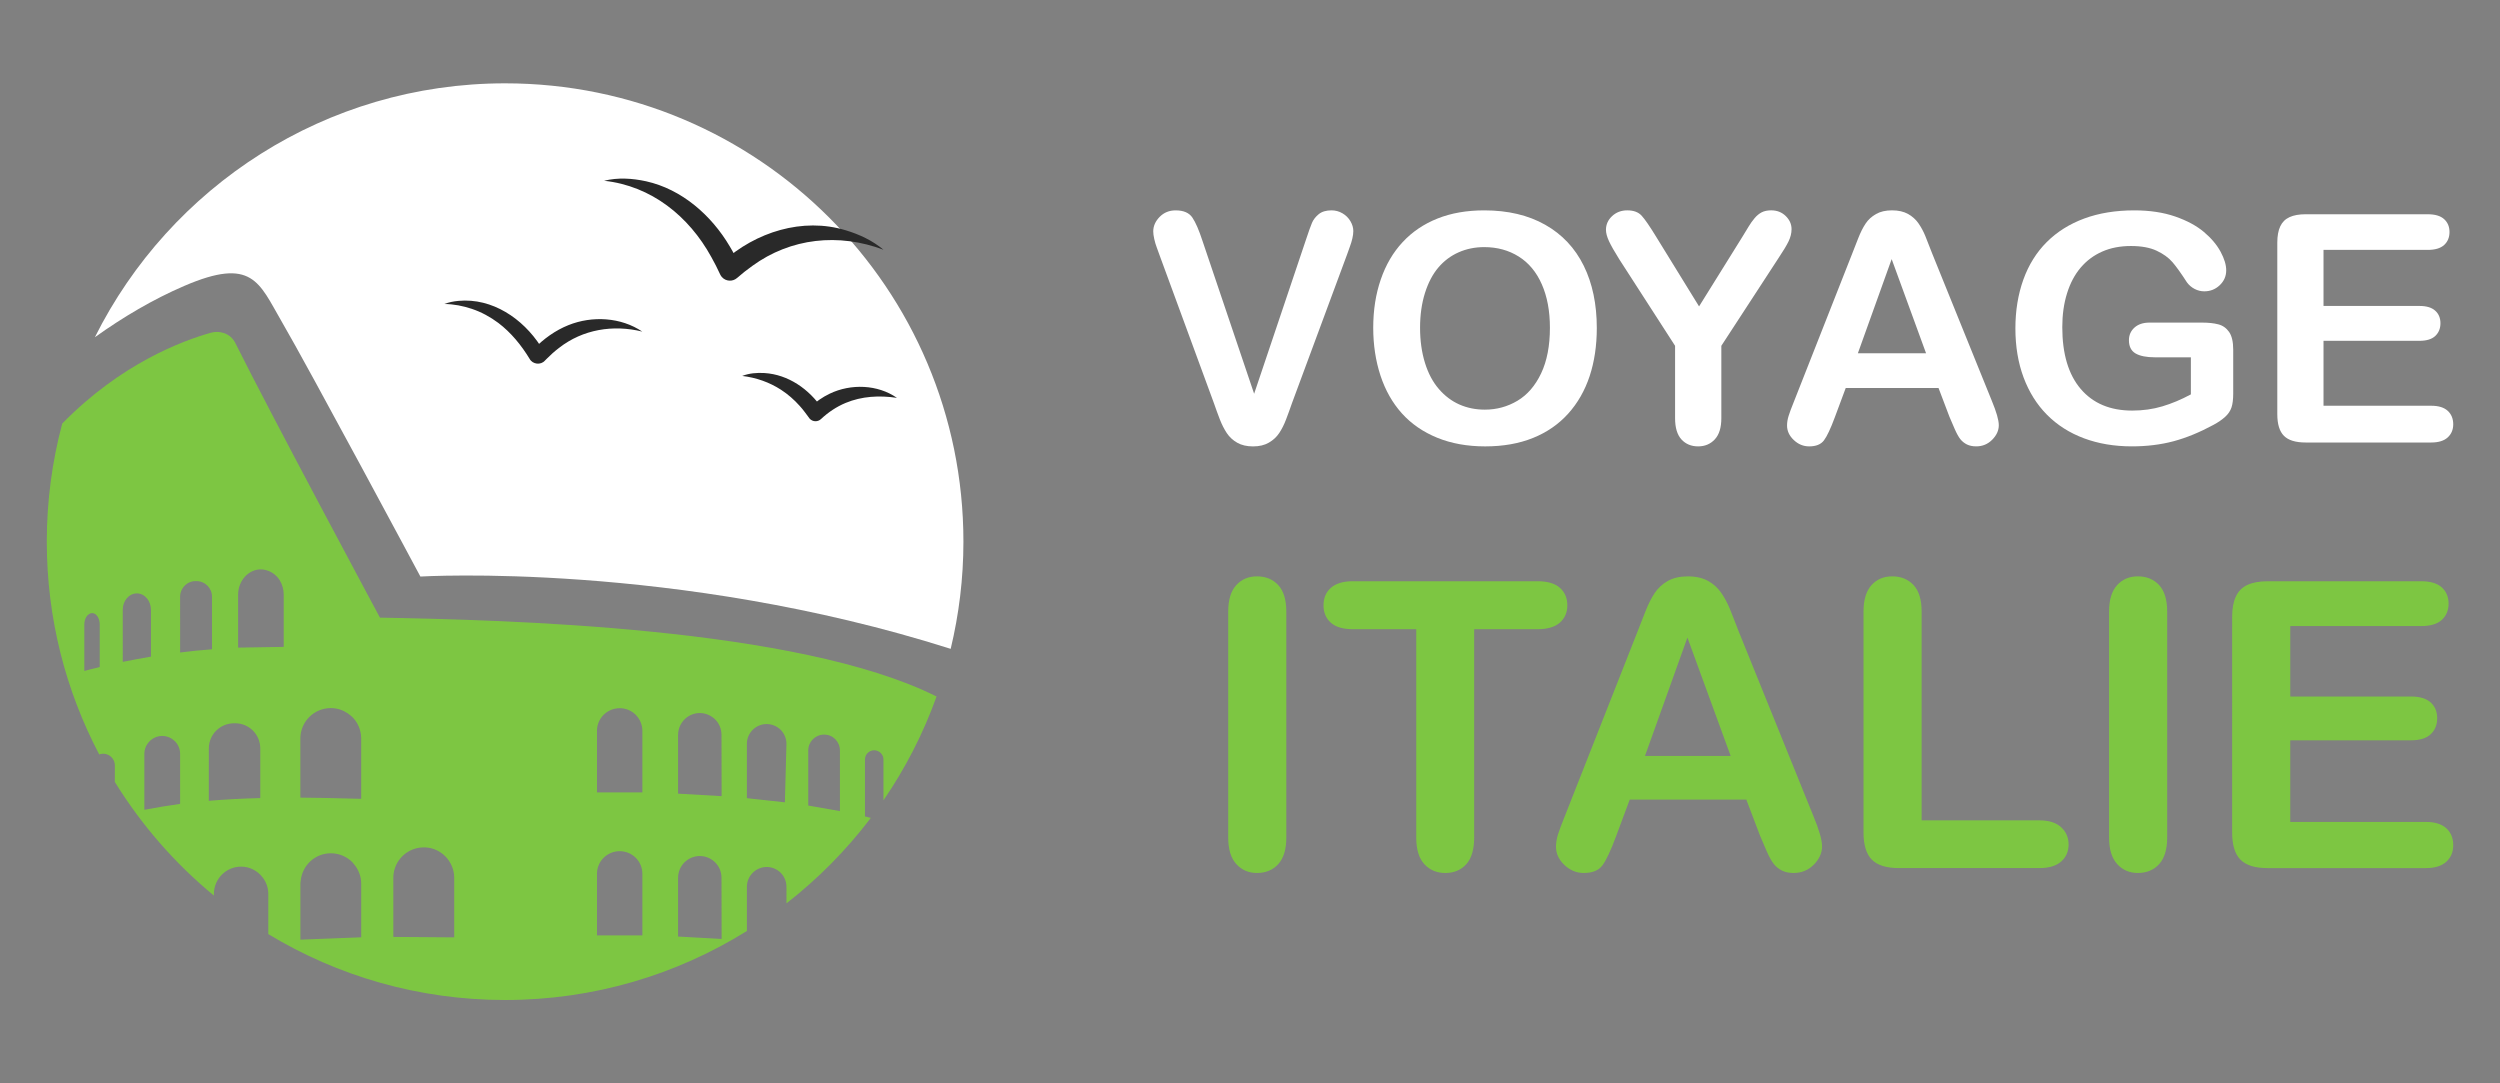 <?xml version="1.0" encoding="utf-8"?>
<!-- Generator: Adobe Illustrator 16.0.0, SVG Export Plug-In . SVG Version: 6.00 Build 0)  -->
<!DOCTYPE svg PUBLIC "-//W3C//DTD SVG 1.1//EN" "http://www.w3.org/Graphics/SVG/1.1/DTD/svg11.dtd">
<svg version="1.1" id="Calque_1" xmlns="http://www.w3.org/2000/svg" xmlns:xlink="http://www.w3.org/1999/xlink" x="0px" y="0px"
	 width="150px" height="65px" viewBox="0 0 150 65" enable-background="new 0 0 150 65" xml:space="preserve">
<rect x="0" y="0" width="150" height="65" fill="#808080" stroke="none"/>
<g>
	<g>
		<g>
			<path fill="#FFFFFF" d="M72.146,14.443l3.102,9.183l3.111-9.248c0.16-0.485,0.281-0.823,0.363-1.014
				c0.082-0.189,0.215-0.361,0.402-0.514c0.186-0.152,0.441-0.229,0.766-0.229c0.236,0,0.455,0.059,0.658,0.177
				s0.361,0.276,0.477,0.472c0.115,0.196,0.174,0.395,0.174,0.594c0,0.137-0.02,0.285-0.057,0.443
				c-0.037,0.159-0.084,0.314-0.141,0.468c-0.057,0.152-0.111,0.31-0.168,0.472l-3.316,8.948c-0.119,0.343-0.236,0.669-0.355,0.977
				c-0.117,0.308-0.254,0.579-0.41,0.813c-0.156,0.234-0.363,0.426-0.621,0.574c-0.258,0.15-0.574,0.225-0.949,0.225
				c-0.373,0-0.689-0.073-0.947-0.22c-0.258-0.146-0.467-0.339-0.627-0.579c-0.158-0.239-0.297-0.512-0.415-0.817
				c-0.119-0.305-0.236-0.629-0.355-0.972l-3.26-8.874c-0.056-0.162-0.113-0.32-0.173-0.477c-0.06-0.155-0.108-0.323-0.149-0.504
				s-0.061-0.334-0.061-0.458c0-0.317,0.128-0.607,0.383-0.869c0.256-0.261,0.576-0.392,0.962-0.392
				c0.474,0,0.809,0.145,1.004,0.434C71.738,13.346,71.939,13.808,72.146,14.443z"/>
			<path fill="#FFFFFF" d="M89.054,12.622c1.42,0,2.639,0.288,3.656,0.863c1.02,0.576,1.789,1.396,2.313,2.457
				s0.785,2.309,0.785,3.741c0,1.059-0.145,2.021-0.43,2.887c-0.287,0.865-0.717,1.616-1.289,2.251
				c-0.574,0.636-1.277,1.121-2.111,1.457c-0.834,0.337-1.791,0.505-2.867,0.505c-1.072,0-2.031-0.173-2.879-0.519
				c-0.846-0.346-1.553-0.833-2.119-1.462s-0.994-1.386-1.285-2.27c-0.289-0.885-0.434-1.841-0.434-2.868
				c0-1.053,0.15-2.018,0.453-2.896c0.301-0.879,0.738-1.626,1.313-2.242c0.572-0.616,1.27-1.088,2.092-1.415
				S88.007,12.622,89.054,12.622z M92.995,19.665c0-1.003-0.162-1.871-0.486-2.606c-0.322-0.734-0.785-1.29-1.387-1.667
				s-1.291-0.565-2.068-0.565c-0.555,0-1.066,0.104-1.537,0.313c-0.471,0.208-0.875,0.512-1.215,0.91
				c-0.338,0.398-0.607,0.908-0.803,1.527c-0.195,0.62-0.295,1.315-0.295,2.088c0,0.778,0.1,1.482,0.295,2.111
				s0.473,1.15,0.832,1.564c0.357,0.414,0.768,0.725,1.232,0.93s0.973,0.309,1.527,0.309c0.709,0,1.361-0.178,1.957-0.533
				c0.594-0.354,1.068-0.902,1.42-1.644S92.995,20.749,92.995,19.665z"/>
			<path fill="#FFFFFF" d="M100.505,25.093v-4.344l-3.344-5.185c-0.293-0.468-0.5-0.831-0.621-1.093s-0.182-0.489-0.182-0.683
				c0-0.317,0.123-0.592,0.369-0.822c0.246-0.229,0.549-0.345,0.91-0.345c0.381,0,0.668,0.107,0.863,0.321
				c0.197,0.216,0.492,0.644,0.883,1.285l2.561,4.157l2.588-4.157c0.154-0.255,0.285-0.471,0.393-0.645
				c0.105-0.174,0.221-0.338,0.35-0.49c0.127-0.153,0.27-0.27,0.424-0.351c0.156-0.081,0.348-0.121,0.57-0.121
				c0.35,0,0.641,0.113,0.875,0.341c0.232,0.227,0.35,0.49,0.35,0.789c0,0.243-0.061,0.486-0.178,0.729
				c-0.117,0.243-0.32,0.579-0.607,1.009l-3.428,5.26v4.344c0,0.566-0.131,0.99-0.393,1.271s-0.596,0.42-1,0.42
				c-0.41,0-0.744-0.139-1-0.416C100.634,26.091,100.505,25.666,100.505,25.093z"/>
			<path fill="#FFFFFF" d="M116.964,24.999l-0.652-1.719h-5.568l-0.654,1.756c-0.254,0.686-0.473,1.148-0.654,1.388
				c-0.18,0.239-0.475,0.359-0.887,0.359c-0.348,0-0.656-0.128-0.924-0.383c-0.27-0.255-0.402-0.545-0.402-0.869
				c0-0.187,0.031-0.379,0.094-0.579c0.063-0.199,0.164-0.477,0.309-0.831l3.502-8.893c0.1-0.256,0.221-0.563,0.361-0.921
				c0.139-0.357,0.289-0.655,0.447-0.892s0.367-0.429,0.627-0.574c0.258-0.146,0.576-0.22,0.957-0.22
				c0.385,0,0.707,0.073,0.967,0.22c0.258,0.146,0.467,0.335,0.625,0.564c0.158,0.23,0.293,0.479,0.402,0.743
				s0.248,0.618,0.416,1.06l3.578,8.837c0.279,0.673,0.42,1.162,0.42,1.467c0,0.317-0.133,0.609-0.398,0.874
				c-0.264,0.265-0.582,0.396-0.957,0.396c-0.217,0-0.404-0.039-0.561-0.116c-0.154-0.078-0.285-0.184-0.393-0.318
				c-0.105-0.134-0.219-0.339-0.34-0.616S117.052,25.211,116.964,24.999z M111.472,21.197h4.092l-2.064-5.651L111.472,21.197z"/>
			<path fill="#FFFFFF" d="M133.993,20.982v2.625c0,0.349-0.033,0.627-0.102,0.836c-0.068,0.208-0.195,0.397-0.379,0.565
				s-0.418,0.33-0.705,0.485c-0.828,0.448-1.625,0.775-2.391,0.981c-0.768,0.205-1.602,0.308-2.504,0.308
				c-1.053,0-2.012-0.162-2.877-0.485c-0.865-0.324-1.604-0.795-2.215-1.411s-1.078-1.363-1.406-2.241
				c-0.326-0.879-0.49-1.859-0.49-2.943c0-1.064,0.16-2.039,0.477-2.924c0.318-0.884,0.785-1.635,1.402-2.251
				c0.615-0.616,1.367-1.088,2.25-1.415c0.885-0.327,1.889-0.49,3.008-0.49c0.922,0,1.738,0.123,2.449,0.368
				c0.709,0.246,1.285,0.557,1.727,0.93c0.443,0.374,0.775,0.77,1,1.187c0.225,0.418,0.336,0.788,0.336,1.111
				c0,0.35-0.129,0.646-0.387,0.893c-0.26,0.246-0.568,0.369-0.93,0.369c-0.199,0-0.391-0.047-0.574-0.141s-0.338-0.224-0.463-0.393
				c-0.344-0.535-0.633-0.939-0.869-1.214s-0.557-0.504-0.957-0.691c-0.402-0.187-0.914-0.28-1.537-0.28
				c-0.641,0-1.215,0.11-1.719,0.332c-0.504,0.221-0.936,0.541-1.295,0.962c-0.357,0.42-0.631,0.936-0.82,1.546
				c-0.191,0.61-0.285,1.286-0.285,2.027c0,1.606,0.369,2.843,1.105,3.708c0.738,0.866,1.768,1.299,3.09,1.299
				c0.641,0,1.242-0.084,1.807-0.253c0.563-0.168,1.135-0.407,1.713-0.719v-2.224h-2.148c-0.516,0-0.906-0.077-1.172-0.233
				c-0.264-0.155-0.396-0.42-0.396-0.794c0-0.305,0.111-0.558,0.332-0.757c0.221-0.198,0.521-0.299,0.9-0.299h3.148
				c0.387,0,0.713,0.034,0.98,0.104c0.268,0.068,0.484,0.221,0.65,0.457C133.911,20.154,133.993,20.509,133.993,20.982z"/>
			<path fill="#FFFFFF" d="M145.661,14.994h-6.25v3.363h5.756c0.424,0,0.738,0.095,0.947,0.285c0.209,0.189,0.313,0.44,0.313,0.752
				s-0.102,0.564-0.307,0.761c-0.207,0.196-0.523,0.294-0.953,0.294h-5.756v3.896h6.465c0.436,0,0.766,0.101,0.986,0.303
				c0.221,0.203,0.332,0.473,0.332,0.809c0,0.323-0.111,0.587-0.332,0.789s-0.551,0.304-0.986,0.304h-7.539
				c-0.604,0-1.037-0.134-1.301-0.401c-0.266-0.268-0.398-0.701-0.398-1.299V14.556c0-0.398,0.059-0.725,0.178-0.977
				s0.303-0.436,0.557-0.551c0.25-0.115,0.574-0.173,0.965-0.173h7.324c0.443,0,0.771,0.098,0.986,0.294s0.322,0.453,0.322,0.771
				c0,0.324-0.107,0.584-0.322,0.78S146.104,14.994,145.661,14.994z"/>
		</g>
		<g>
			<g>
				<path fill="#7DC642" d="M73.693,50.255v-13.56c0-0.705,0.16-1.232,0.481-1.585c0.32-0.353,0.736-0.528,1.244-0.528
					c0.524,0,0.949,0.174,1.274,0.521c0.323,0.349,0.487,0.88,0.487,1.592v13.56c0,0.713-0.164,1.244-0.487,1.596
					c-0.325,0.354-0.75,0.527-1.274,0.527c-0.501,0-0.914-0.176-1.238-0.533C73.856,51.489,73.693,50.96,73.693,50.255z"/>
				<path fill="#7DC642" d="M92.255,37.752H88.45v12.503c0,0.719-0.16,1.254-0.48,1.604c-0.322,0.348-0.736,0.52-1.244,0.52
					c-0.518,0-0.938-0.174-1.264-0.527c-0.324-0.352-0.487-0.883-0.487-1.596V37.752h-3.804c-0.594,0-1.036-0.133-1.326-0.394
					c-0.289-0.262-0.434-0.609-0.434-1.038c0-0.447,0.15-0.799,0.451-1.058s0.738-0.388,1.309-0.388h11.084
					c0.602,0,1.049,0.134,1.344,0.399c0.293,0.267,0.441,0.615,0.441,1.046c0,0.429-0.15,0.776-0.447,1.038
					C93.294,37.619,92.849,37.752,92.255,37.752z"/>
				<path fill="#7DC642" d="M105.601,50.138l-0.82-2.16h-6.998l-0.822,2.207c-0.318,0.861-0.594,1.443-0.82,1.742
					c-0.227,0.303-0.598,0.451-1.115,0.451c-0.438,0-0.826-0.16-1.162-0.48c-0.338-0.32-0.504-0.684-0.504-1.09
					c0-0.236,0.039-0.479,0.115-0.73c0.08-0.25,0.207-0.598,0.389-1.045l4.402-11.174c0.125-0.321,0.275-0.708,0.453-1.157
					c0.176-0.451,0.363-0.824,0.563-1.121c0.199-0.298,0.461-0.538,0.785-0.723c0.326-0.183,0.729-0.275,1.203-0.275
					c0.486,0,0.891,0.093,1.217,0.275c0.324,0.185,0.586,0.421,0.785,0.71c0.201,0.291,0.367,0.602,0.506,0.935
					c0.137,0.332,0.311,0.777,0.523,1.331l4.494,11.107c0.354,0.846,0.529,1.459,0.529,1.842c0,0.4-0.168,0.766-0.498,1.1
					c-0.334,0.332-0.734,0.496-1.203,0.496c-0.275,0-0.51-0.047-0.705-0.145c-0.197-0.098-0.361-0.232-0.494-0.4
					s-0.275-0.426-0.428-0.773S105.71,50.403,105.601,50.138z M98.698,45.358h5.143l-2.596-7.103L98.698,45.358z"/>
				<path fill="#7DC642" d="M115.298,36.695v12.526h7.068c0.563,0,0.996,0.137,1.299,0.41c0.299,0.275,0.451,0.619,0.451,1.033
					c0,0.424-0.15,0.766-0.445,1.027c-0.299,0.264-0.734,0.395-1.305,0.395h-8.418c-0.758,0-1.305-0.168-1.637-0.506
					c-0.332-0.336-0.5-0.879-0.5-1.633V36.695c0-0.705,0.16-1.232,0.477-1.585s0.732-0.528,1.25-0.528
					c0.525,0,0.949,0.174,1.273,0.521C115.138,35.452,115.298,35.983,115.298,36.695z"/>
				<path fill="#7DC642" d="M126.544,50.255v-13.56c0-0.705,0.16-1.232,0.482-1.585c0.32-0.353,0.736-0.528,1.244-0.528
					c0.523,0,0.949,0.174,1.275,0.521c0.322,0.349,0.486,0.88,0.486,1.592v13.56c0,0.713-0.164,1.244-0.486,1.596
					c-0.326,0.354-0.752,0.527-1.275,0.527c-0.5,0-0.914-0.176-1.238-0.533C126.708,51.489,126.544,50.96,126.544,50.255z"/>
				<path fill="#7DC642" d="M145.271,37.564h-7.855v4.226h7.232c0.531,0,0.93,0.119,1.193,0.357c0.26,0.24,0.391,0.556,0.391,0.945
					c0,0.393-0.129,0.711-0.385,0.957c-0.26,0.247-0.658,0.37-1.199,0.37h-7.232v4.896h8.125c0.547,0,0.959,0.127,1.238,0.381
					s0.416,0.594,0.416,1.018c0,0.406-0.137,0.736-0.416,0.99c-0.279,0.256-0.691,0.383-1.238,0.383h-9.475
					c-0.758,0-1.305-0.168-1.637-0.506c-0.334-0.336-0.5-0.879-0.5-1.633V37.012c0-0.5,0.074-0.91,0.225-1.226
					c0.148-0.318,0.381-0.548,0.697-0.693c0.318-0.146,0.723-0.218,1.215-0.218h9.205c0.555,0,0.967,0.124,1.238,0.37
					c0.27,0.247,0.406,0.569,0.406,0.969c0,0.406-0.137,0.733-0.406,0.98C146.237,37.441,145.825,37.564,145.271,37.564z"/>
			</g>
		</g>
	</g>
	<g>
		<path fill="#7DC642" d="M52.248,49.074l-0.35-0.088v-3.421c0-0.3,0.248-0.548,0.548-0.548h0.006c0.3,0,0.555,0.248,0.555,0.548
			v2.454c1.313-1.916,2.388-4.005,3.186-6.228c-8.319-4.173-25.916-4.595-33.396-4.733c0,0-6.603-12.299-8.672-16.467
			c-0.318-0.641-1.006-0.756-1.452-0.632c-1.728,0.483-5.417,1.853-8.94,5.456c-0.601,2.26-0.926,4.634-0.926,7.084
			c0,4.609,1.14,8.951,3.145,12.767c0.074-0.026,0.153-0.044,0.237-0.044c0.001,0,0.001,0,0.001,0s0,0,0.001,0
			c0.095,0,0.186,0.02,0.268,0.055c0.002,0.001,0.004,0.002,0.006,0.003c0.249,0.107,0.426,0.356,0.426,0.643l-0.001,0.993
			c1.597,2.588,3.607,4.894,5.944,6.818v-0.1c0-0.901,0.731-1.636,1.632-1.636h0.004c0.525,0,0.987,0.255,1.285,0.642
			c0.212,0.276,0.343,0.619,0.343,0.994v2.412C20.243,58.556,25.105,60,30.306,60c5.326,0,10.295-1.519,14.507-4.14v-2.648
			c0-0.659,0.537-1.193,1.187-1.193c0.326,0,0.626,0.133,0.84,0.347c0.215,0.215,0.347,0.514,0.347,0.847l0.002,0.988
			C49.089,52.719,50.793,50.996,52.248,49.074 M5.984,40.023L5.984,40.023c-0.059,0.014-0.115,0.031-0.175,0.045
			c-0.253,0.06-0.508,0.121-0.75,0.189v-2.787c0-0.378,0.214-0.684,0.469-0.684s0.456,0.306,0.456,0.684V40.023z M7.364,36.586
			c0-0.54,0.378-0.982,0.847-0.982c0.235,0,0.445,0.109,0.596,0.286c0.089,0.103,0.155,0.228,0.198,0.364
			c0.032,0.104,0.053,0.215,0.053,0.332v2.813c0,0,0,0-0.001,0c-0.584,0.099-1.145,0.204-1.692,0.313V36.586z M10.806,48.234
			c-0.725,0.1-1.428,0.219-2.146,0.354v-3.356c0-0.221,0.067-0.428,0.184-0.598c0.116-0.173,0.28-0.311,0.474-0.393
			c0.129-0.054,0.27-0.084,0.417-0.084c0.296,0,0.562,0.126,0.759,0.313c0.193,0.197,0.313,0.463,0.313,0.762V48.234z M10.807,39.15
			L10.807,39.15l-0.001-3.353c0-0.159,0.044-0.308,0.114-0.438c0.1-0.186,0.257-0.336,0.453-0.42
			c0.111-0.047,0.234-0.073,0.364-0.073h0.051c0.514,0,0.932,0.418,0.932,0.932v3.158c0,0.001-0.001,0.001-0.001,0.001
			C12.06,39.008,11.425,39.068,10.807,39.15 M15.616,47.885c0,0-0.001,0-0.002,0c-1.124,0.027-2.139,0.085-3.083,0.163
			c0,0-0.001,0-0.002,0.001V44.91c0-0.84,0.677-1.514,1.517-1.514h0.062c0.84,0,1.509,0.674,1.509,1.514V47.885z M17.024,38.813
			h-0.003l-2.733,0.044h-0.001v-3.172c0-0.84,0.612-1.523,1.37-1.523c0.125,0,0.244,0.025,0.359,0.06
			c0.233,0.071,0.444,0.202,0.61,0.386c0.062,0.068,0.117,0.143,0.166,0.224c0.147,0.243,0.231,0.538,0.231,0.854V38.813z
			 M21.672,56.238L21.672,56.238l-3.648,0.141V53.02c0-0.068,0.014-0.132,0.021-0.197c0.1-0.912,0.863-1.626,1.806-1.626
			c0.251,0,0.49,0.05,0.708,0.142c0.219,0.092,0.415,0.226,0.581,0.393c0.028,0.029,0.051,0.063,0.078,0.094
			c0.282,0.322,0.455,0.738,0.455,1.195V56.238z M21.672,47.93c-0.776-0.021-1.501-0.039-2.191-0.053
			c-0.505-0.01-0.994-0.017-1.46-0.02v-0.001v-3.542c0-1.013,0.819-1.829,1.829-1.829c0.366,0,0.705,0.112,0.99,0.298
			c0.048,0.03,0.09,0.066,0.135,0.102c0.056,0.044,0.113,0.085,0.164,0.135c0.333,0.333,0.533,0.789,0.533,1.295V47.93z
			 M27.252,56.242l-1.999-0.015L23.6,56.215v-0.002v-3.544c0-0.378,0.115-0.729,0.311-1.02c0.328-0.487,0.885-0.807,1.52-0.807
			c0.368,0,0.71,0.11,0.995,0.298c0.104,0.069,0.202,0.146,0.29,0.236c0.329,0.333,0.537,0.789,0.537,1.292V56.242z M38.543,56.123
			h-2.724v-3.699c0-0.748,0.612-1.354,1.363-1.354c0.371,0,0.714,0.149,0.962,0.397c0.242,0.237,0.398,0.578,0.398,0.956V56.123z
			 M38.543,47.544h-2.724v-3.699c0-0.748,0.612-1.353,1.363-1.353c0.371,0,0.714,0.148,0.962,0.396
			c0.242,0.249,0.398,0.586,0.398,0.956V47.544z M40.685,56.193v-3.529c0-0.717,0.585-1.302,1.303-1.302
			c0.363,0,0.684,0.143,0.925,0.384c0.234,0.234,0.377,0.562,0.377,0.918l0.007,3.673L40.685,56.193z M40.685,47.619v-3.526
			c0-0.721,0.585-1.31,1.303-1.31c0.363,0,0.684,0.15,0.925,0.385c0.234,0.234,0.377,0.561,0.377,0.925l0.007,3.676L40.685,47.619z
			 M47.094,48.139l-2.281-0.248v-3.264c0-0.656,0.537-1.184,1.187-1.184c0.326,0,0.626,0.137,0.84,0.344
			c0.215,0.221,0.347,0.517,0.347,0.84L47.094,48.139z M48.495,45.024c0-0.526,0.428-0.948,0.948-0.948
			c0.269,0,0.503,0.102,0.677,0.279c0.17,0.17,0.275,0.41,0.275,0.669v3.642l-1.9-0.333V45.024z"/>
		<path fill="#FFFFFF" d="M30.306,5C19.527,5,10.203,11.205,5.693,20.233c1.692-1.208,3.483-2.269,5.358-3.076
			c4.095-1.765,4.495-0.194,5.826,2.094c1.681,2.888,8.346,15.342,8.346,15.342s15.258-0.919,31.818,4.338
			c0.495-2.063,0.764-4.216,0.764-6.431C57.806,17.313,45.493,5,30.306,5"/>
		<g>
			<path fill="#292929" d="M53.817,23.872c-1.048-0.159-2.107-0.101-3.077,0.302c-0.548,0.229-1.044,0.561-1.478,0.967
				c-0.192,0.184-0.496,0.176-0.679-0.018c-0.197-0.259-0.38-0.531-0.602-0.77c-0.329-0.369-0.701-0.695-1.119-0.967
				c-0.695-0.449-1.485-0.73-2.329-0.83c0.421-0.164,0.885-0.201,1.337-0.174c1.427,0.09,2.674,0.965,3.462,2.13l-0.73-0.081
				c0.353-0.324,0.751-0.606,1.186-0.813C51.056,23.012,52.657,23.066,53.817,23.872"/>
			<path fill="#292929" d="M38.537,19.896c-1.749-0.434-3.575-0.133-4.995,0.978c-0.261,0.198-0.513,0.423-0.743,0.657
				c-0.021,0.021-0.084,0.086-0.105,0.106c-0.251,0.284-0.737,0.226-0.917-0.106c-0.497-0.818-1.112-1.576-1.878-2.156
				c-0.481-0.359-1.011-0.65-1.595-0.846c-0.518-0.172-1.07-0.284-1.647-0.289c0.271-0.105,0.563-0.161,0.857-0.188
				c2.026-0.184,3.853,1.063,4.922,2.716c0.032,0.049,0.138,0.212,0.168,0.26l0.008,0.012l0.002,0.003
				c-0.118-0.213-0.456-0.259-0.628-0.066c0.001-0.001,0.006-0.007,0.008-0.007l0.04-0.041c0.587-0.602,1.288-1.106,2.07-1.42
				C35.531,18.936,37.255,19.03,38.537,19.896"/>
			<path fill="#292929" d="M53.007,14.984c-2.678-1.011-5.557-0.712-7.869,0.971c-0.316,0.225-0.621,0.466-0.915,0.724
				c-0.268,0.235-0.676,0.21-0.912-0.058c-0.042-0.049-0.077-0.103-0.103-0.159c-0.162-0.355-0.339-0.703-0.529-1.04
				c-1.341-2.445-3.599-4.272-6.434-4.576c0.821-0.205,1.695-0.15,2.522,0.031c2.14,0.475,3.92,2.042,5.016,3.902
				c0.223,0.371,0.422,0.754,0.601,1.145l-1.015-0.217c1.972-1.78,4.784-2.682,7.375-1.89
				C51.563,14.063,52.355,14.434,53.007,14.984"/>
		</g>
	</g>
</g>
</svg>
